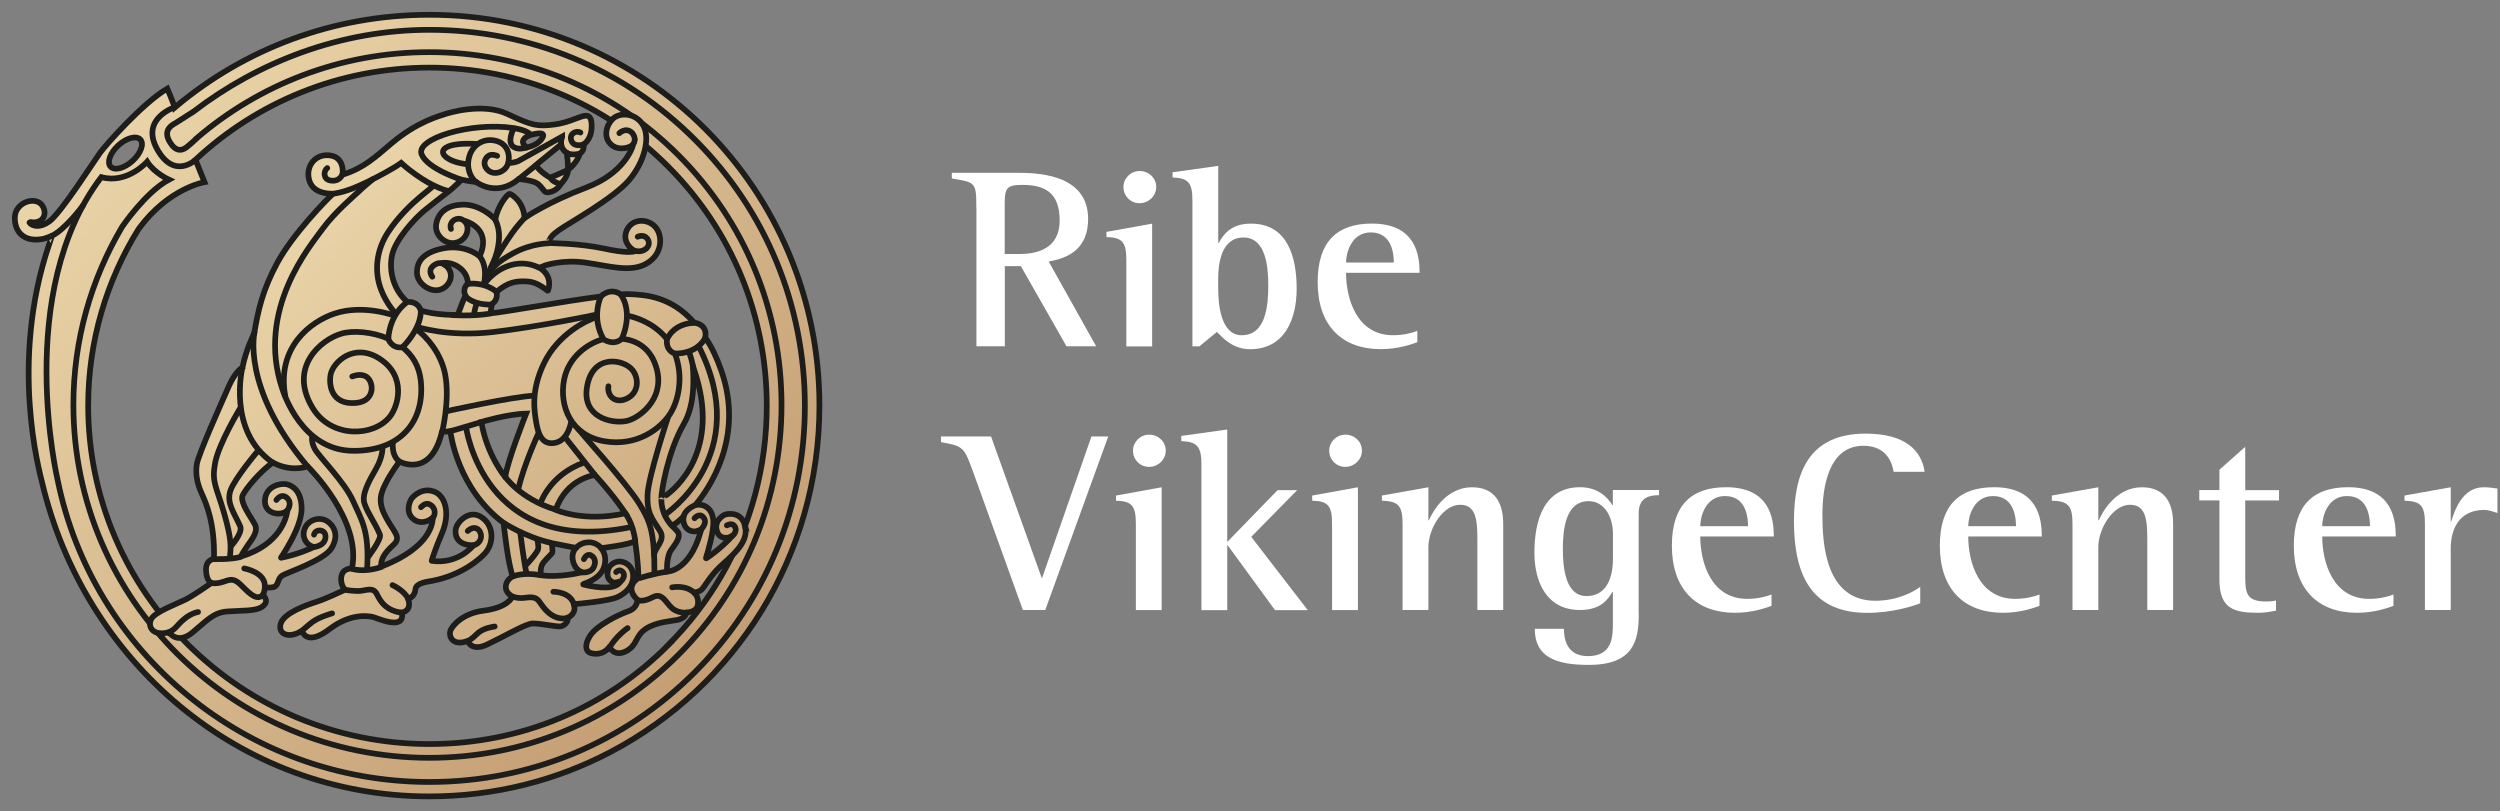 <svg width="188" height="61" viewBox="0 0 188 61" fill="none" xmlns="http://www.w3.org/2000/svg">
<rect x="0" y="0" width="188" height="61" fill="#808080" stroke="none"/>
<path d="M32.292 1.112C25.039 1.112 18.387 3.688 13.219 8.022C13.219 8.017 13.134 8.044 13.134 8.044L12.82 7.236C12.693 6.928 12.581 6.663 12.581 6.663C10.757 7.725 7.928 10.923 7.514 11.502C7.094 12.081 4.584 16.012 3.712 16.649C2.994 17.175 2.468 16.978 2.281 16.814C2.271 16.803 2.164 16.665 2.175 16.67C3.015 16.909 3.605 16.309 3.249 15.571C2.813 14.657 1.112 15.162 1.112 16.384C1.112 17.499 1.861 18.232 3.233 17.966C3.377 17.94 3.765 17.797 3.909 17.733C3.919 17.733 3.701 18.349 3.701 18.36C0.676 27.236 2.994 35.56 3.154 36.24C6.317 49.668 17.951 59.889 32.286 59.889C37.215 59.889 41.852 58.683 45.914 56.547C55.273 51.634 61.621 41.817 61.621 30.503C61.627 14.269 48.557 1.112 32.292 1.112ZM8.901 10.928C9.518 10.365 10.257 10.174 10.555 10.492C10.853 10.816 10.587 11.534 9.97 12.097C9.353 12.66 8.614 12.851 8.316 12.532C8.019 12.208 8.285 11.491 8.901 10.928ZM50.253 48.51C45.468 53.312 39.092 55.952 32.292 55.952C18.143 55.952 6.631 44.542 6.631 30.519C6.631 25.648 8.019 21.085 10.427 17.212C12.671 14.147 15.378 13.696 15.378 13.696C15.378 13.696 14.793 12.235 14.702 12.012C19.297 7.72 25.491 5.085 32.286 5.085C39.082 5.085 45.468 7.73 50.248 12.527C55.028 17.324 57.66 23.714 57.66 30.519C57.66 35.082 56.474 39.459 54.252 43.294C53.162 45.174 51.816 46.927 50.242 48.51H50.253Z" fill="url(#paint0_linear_301_459)"/>
<path d="M32.292 1.112C25.039 1.112 18.387 3.688 13.219 8.022C13.219 8.017 13.134 8.044 13.134 8.044L12.82 7.236C12.693 6.928 12.581 6.663 12.581 6.663C10.757 7.725 7.928 10.923 7.514 11.502C7.094 12.081 4.584 16.012 3.712 16.649C2.994 17.175 2.468 16.978 2.281 16.814C2.271 16.803 2.164 16.665 2.175 16.67C3.015 16.909 3.605 16.309 3.249 15.571C2.813 14.657 1.112 15.162 1.112 16.384C1.112 17.499 1.861 18.232 3.233 17.966C3.377 17.94 3.765 17.797 3.909 17.733C3.919 17.733 3.701 18.349 3.701 18.36C0.676 27.236 2.994 35.56 3.154 36.24C6.317 49.668 17.951 59.889 32.286 59.889C37.215 59.889 41.852 58.683 45.914 56.547C55.273 51.634 61.621 41.817 61.621 30.503C61.627 14.269 48.557 1.112 32.292 1.112ZM8.901 10.928C9.518 10.365 10.257 10.174 10.555 10.492C10.853 10.816 10.587 11.534 9.97 12.097C9.353 12.66 8.614 12.851 8.316 12.532C8.019 12.208 8.285 11.491 8.901 10.928ZM50.253 48.51C45.468 53.312 39.092 55.952 32.292 55.952C18.143 55.952 6.631 44.542 6.631 30.519C6.631 25.648 8.019 21.085 10.427 17.212C12.671 14.147 15.378 13.696 15.378 13.696C15.378 13.696 14.793 12.235 14.702 12.012C19.297 7.72 25.491 5.085 32.286 5.085C39.082 5.085 45.468 7.73 50.248 12.527C55.028 17.324 57.66 23.714 57.66 30.519C57.66 35.082 56.474 39.459 54.252 43.294C53.162 45.174 51.816 46.927 50.242 48.51H50.253Z" stroke="#1D1D1B" stroke-width="0.43"/>
<path d="M14.825 10.365C19.515 6.354 25.624 3.922 32.286 3.922C39.385 3.922 46.042 6.679 51.035 11.688C56.022 16.692 58.771 23.358 58.771 30.455C58.771 37.552 56.022 44.218 51.035 49.222C46.042 54.231 39.385 56.988 32.286 56.988C17.526 56.988 5.52 45.084 5.52 30.45C5.52 25.568 6.854 20.994 9.183 17.058C9.183 17.058 10.938 14.455 12.703 13.51C12.703 13.51 11.592 13.01 11.066 12.161C11.066 12.161 9.571 13.866 7.62 13.319C1 22.004 4.339 36.117 4.339 36.117C6.966 49.041 18.499 58.805 32.292 58.805C39.858 58.805 46.956 55.862 52.279 50.523C57.596 45.19 60.526 38.083 60.526 30.524C60.526 22.965 57.596 15.858 52.279 10.524C46.956 5.186 39.858 2.243 32.292 2.243C25.597 2.243 19.382 4.687 14.564 8.384C14.564 8.384 13.905 8.803 13.309 9.186C13.043 9.356 12.171 9.701 12.778 10.694C13.23 11.433 13.676 11.337 14.017 11.082C14.304 10.864 14.83 10.37 14.83 10.37L14.825 10.365Z" stroke="#1D1D1B" stroke-width="0.43"/>
<path d="M13.219 8.033C13.219 8.033 10.518 8.862 11.81 11.204C13.102 13.547 14.702 12.017 14.702 12.022" stroke="#1D1D1B" stroke-width="0.43"/>
<path d="M6.291 15.39C6.291 15.39 4.892 17.302 3.845 17.759" stroke="#1D1D1B" stroke-width="0.43"/>
<path d="M56.065 39.639C55.794 38.455 54.789 38.63 54.555 38.688C54.411 38.726 53.608 39.177 53.943 40.022C54.108 40.436 54.512 40.5 54.821 40.41C54.911 40.383 55.081 40.271 55.049 40.314C54.906 40.511 54.092 41.334 53.119 41.982C53.103 41.992 53.082 41.982 53.087 41.961C53.194 41.631 53.72 39.916 53.635 39.087C53.539 38.194 52.917 37.86 52.306 37.977C52.289 37.977 52.337 37.918 52.353 37.902C53.268 36.797 56.012 32.93 54.246 27.879C53.879 26.827 53.502 26.073 53.039 25.371C53.215 24.346 52.205 24.267 52.205 24.267C50.45 22.264 48.504 22.168 47.291 22.12C47.127 22.115 46.919 22.12 46.675 22.136C45.866 21.573 45.175 22.296 45.175 22.296C42.431 22.646 38.242 23.422 36.907 23.565C36.907 23.565 36.896 23.565 36.896 23.555C36.896 23.491 36.923 23.193 37.008 22.848C37.513 22.503 37.332 21.956 37.332 21.956C38.199 21.217 38.789 21.111 39.698 21.17C40.342 21.207 40.905 21.658 41.177 21.86C41.187 21.871 41.203 21.86 41.209 21.849C41.272 21.685 41.581 20.75 40.554 20.123C40.554 20.123 40.858 20.012 40.863 20.012C40.953 19.953 42.325 19.502 44.048 19.751C45.834 20.006 47.446 20.521 48.653 19.799C49.86 19.077 49.838 17.68 49.28 17.069C48.684 16.41 47.541 16.426 47.137 17.308C46.776 18.105 47.398 18.731 47.727 18.854C47.749 18.859 47.743 18.891 47.727 18.896C47.568 18.949 47.026 19.04 45.436 18.694C43.559 18.291 41.31 18.28 41.23 18.28C41.235 18.28 41.288 18.073 41.395 17.908C41.48 17.775 41.554 17.642 42.07 17.281C42.713 16.819 46.127 14.933 47.302 13.552C48.477 12.171 48.897 10.37 48.381 9.451C47.866 8.532 46.77 8.453 46.223 8.825C45.728 9.159 45.335 10.062 45.803 10.7C46.308 11.385 47.201 11.141 47.462 10.981C47.568 10.918 47.61 10.891 47.61 10.891C47.525 11.215 46.877 13.042 44.096 14.099C41.182 15.21 39.608 16.283 39.454 16.394C39.449 16.394 39.443 16.394 39.443 16.389C39.369 15.066 38.358 14.567 38.343 14.572C38.119 14.588 37.391 15.576 37.247 16.516C37.247 16.516 37.082 16.352 37.077 16.346C36.992 16.261 35.998 15.326 34.732 15.39C33.701 15.438 32.967 15.905 32.802 16.851C32.658 17.669 33.493 18.413 34.232 18.264C35.104 18.094 35.392 17.143 34.961 16.649C34.934 16.617 34.945 16.607 34.982 16.617C35.445 16.766 36.918 17.409 36.072 19.268C36.072 19.273 36.062 19.273 36.062 19.268C35.955 19.178 34.833 18.253 32.993 18.753C31.409 19.183 31.372 20.081 31.356 20.453C31.324 21.239 32.217 21.924 32.94 21.818C33.818 21.69 34.387 20.484 33.344 19.831C33.339 19.831 33.233 19.773 33.249 19.773C34.099 19.682 34.855 20.182 35.099 20.851C35.158 21.01 35.184 21.17 35.19 21.329C35.19 21.329 34.737 21.653 34.998 22.216C34.642 23.023 34.456 23.656 34.419 23.682C34.371 23.682 32.669 23.714 31.638 23.337C31.393 22.599 30.633 22.71 30.633 22.71C30.606 22.689 30.553 22.636 30.526 22.614C29.479 21.616 29.25 20.176 29.495 19.135C29.761 18.004 31.17 16.431 31.973 15.783C33.052 14.912 33.818 14.349 33.988 14.195C34.2 14.004 34.339 13.866 34.52 13.706C34.599 13.637 34.668 13.51 34.716 13.51C34.722 13.51 35.386 13.659 35.812 13.685C35.854 13.717 37.348 14.87 39.013 13.462C39.071 13.467 40.081 13.563 40.411 13.802C40.751 14.041 40.863 14.365 41.038 14.445C41.214 14.524 41.862 14.402 42.171 13.839C42.187 13.828 42.708 13.292 42.724 12.766C42.724 12.766 42.724 12.761 42.724 12.75C42.681 12.766 41.708 13.276 41.347 13.34C41.32 13.34 40.597 12.925 40.31 12.426L40.448 12.288L42.187 10.87H42.203C42.214 10.944 42.283 11.295 42.607 11.475C42.618 11.502 42.703 11.964 42.708 12.516C42.708 12.522 42.719 12.692 42.729 12.75C42.729 12.75 42.729 12.761 42.729 12.766C42.809 12.708 43.474 12.139 43.596 11.55C43.596 11.55 43.952 11.385 43.899 10.854C43.899 10.854 43.899 10.848 43.899 10.843C43.974 10.795 44.58 10.386 44.484 9.26C44.378 8.06 43.447 9.127 41.735 9.356C40.411 9.531 40.017 9.451 38.162 8.575C36.306 7.698 33.722 8.485 33.403 8.601C33.084 8.718 31.409 9.122 29.463 10.763C28.24 11.789 27.395 12.628 25.773 13.133C25.73 13.149 25.757 13.09 25.762 13.042C25.81 12.745 25.757 11.863 24.906 11.704C23.763 11.486 22.965 12.458 23.242 13.515C23.508 14.53 24.645 14.572 24.975 14.562C25.002 14.562 25.018 14.593 24.996 14.615C24.582 14.986 22.014 17.605 20.844 19.778C19.764 21.775 19.408 23.316 19.121 25.053C19.11 25.074 18.494 26.296 18.238 27.618C18.238 27.618 18.238 27.618 18.238 27.624C18.196 27.65 17.685 27.948 17.196 29.069C16.68 30.242 14.894 34.211 14.798 34.922C14.702 35.629 14.798 36.287 15.154 37.079C15.511 37.865 16.165 39.358 16.09 42.024C16.09 42.024 16.09 42.024 16.085 42.035C16.016 42.04 15.452 42.12 15.495 42.917C15.532 43.607 15.782 43.777 15.877 43.82C15.893 43.825 15.893 43.846 15.877 43.857C15.67 44 14.5 44.813 13.947 45.089C13.336 45.398 11.661 46.008 11.374 46.55C11.087 47.097 11.454 47.867 12.687 47.549C12.687 47.549 12.692 47.549 12.698 47.549C12.746 47.618 13.384 48.473 14.479 47.559C15.622 46.609 16.058 46.067 17.084 45.982C18.116 45.902 19.259 45.982 19.738 45.61C19.908 45.483 19.982 45.36 19.998 45.249C20.035 45.042 19.881 44.866 19.786 44.712C19.786 44.712 19.786 44.712 19.786 44.707C19.802 44.68 19.892 44.494 19.908 44.239C19.908 44.192 19.95 44.16 19.998 44.17C20.158 44.208 20.562 44.186 20.684 44.101C20.966 43.905 20.876 43.49 21.248 43.267C21.62 43.044 24.337 42.147 24.917 41.243C25.018 41.084 25.092 40.93 25.145 40.771C25.337 40.181 25.172 39.629 24.677 39.246C24.05 38.763 23.034 39.103 22.859 39.937C22.726 40.558 23.157 41.042 23.571 41.121C23.587 41.121 23.587 41.143 23.571 41.148C23.364 41.249 22.386 41.7 21.142 41.945C21.136 41.945 21.125 41.939 21.131 41.929C21.227 41.791 21.865 40.84 22.29 39.825C22.508 39.31 22.668 38.779 22.678 38.327C22.71 36.914 21.966 36.5 21.551 36.415C21.099 36.319 19.972 36.542 19.924 37.637C19.876 38.683 21.131 38.816 21.561 38.417C21.578 38.402 21.609 38.417 21.604 38.439C21.546 38.869 21.104 40.925 18.174 41.833C18.159 41.838 18.137 41.822 18.143 41.807C18.18 41.684 18.387 41.376 18.616 41.026C18.94 40.542 19.451 39.979 19.163 39.432C18.876 38.885 18.02 37.775 18.244 37.26C18.462 36.76 19.658 35.352 20.525 34.784C20.525 34.784 20.525 34.784 20.53 34.784C20.599 34.821 21.636 35.448 22.96 35.124C22.96 35.124 23.13 35.071 23.135 35.071C23.263 35.199 27.235 39.156 26.464 42.747C26.464 42.747 26.464 42.747 26.453 42.752C26.379 42.752 25.714 42.731 25.656 43.459C25.624 43.878 25.81 44.234 25.927 44.298C25.953 44.309 25.953 44.346 25.927 44.356C25.645 44.489 24.523 45.02 23.837 45.243C23.05 45.498 21.328 46.093 21.104 46.917C20.886 47.719 21.769 48.027 22.651 47.459C22.683 47.437 22.721 47.453 22.731 47.485C22.822 47.724 23.247 48.473 24.784 47.304C26.4 46.077 27.713 46.338 28.001 46.386C28.288 46.433 30.484 47.506 30.223 46.056C30.319 46.045 30.984 45.918 30.691 45.026C30.691 45.026 30.691 45.015 30.696 45.015C30.76 45.004 31.186 44.898 31.244 44.303C31.292 43.83 32.121 43.751 32.488 43.682C34.791 43.246 36.194 41.955 36.529 41.541C37.194 40.718 37.109 39.411 36.125 38.843C35.243 38.327 34.307 39.278 34.259 39.873C34.211 40.463 34.573 41.02 35.583 40.999C35.594 40.999 35.599 41.01 35.594 41.02C35.455 41.19 34.365 42.439 32.467 42.178C32.467 42.178 32.456 42.173 32.462 42.168C32.488 42.072 32.749 41.228 33.217 40.149C33.908 38.556 33.44 37.361 32.781 37.031C31.813 36.548 31.047 37.334 30.93 37.53C30.755 37.817 30.494 38.577 31.122 39.06C31.622 39.443 32.233 39.209 32.51 38.943C32.526 38.928 32.541 38.933 32.541 38.954C32.541 39.305 32.393 41.137 28.761 42.577C28.708 42.598 28.649 42.556 28.655 42.497C28.686 42.184 28.734 41.907 29.112 41.456C29.58 40.893 30.096 40.749 29.739 40.091C29.383 39.432 28.564 38.481 28.628 37.472C28.649 37.143 28.803 36.734 29.011 36.335C29.41 35.544 29.984 34.784 30.042 34.715C30.042 34.715 30.048 34.715 30.053 34.715C30.186 34.784 32.419 35.905 33.233 32.468C33.233 32.468 33.238 32.458 33.243 32.463C33.291 32.473 33.531 32.479 33.855 32.415C33.855 32.415 33.865 32.415 33.865 32.42C33.892 32.643 34.413 36.744 37.869 39.321C37.88 39.416 38.194 42.449 38.561 43.331C38.561 43.331 38.561 43.336 38.561 43.342C38.502 43.374 38.034 43.629 38.034 44.144C38.034 44.595 38.465 44.819 38.529 44.85C38.529 44.85 38.534 44.856 38.529 44.861C38.497 44.941 38.178 45.695 36.349 45.923C34.87 46.109 34.009 47.002 33.86 47.459C33.748 47.804 33.983 48.627 35.158 48.202H35.168C35.2 48.282 35.503 48.999 36.63 48.468C37.822 47.905 39.204 47.087 39.895 46.906C40.326 46.794 41.905 47.177 42.197 47.097C42.485 47.018 42.708 46.779 42.713 46.444C42.713 46.444 42.713 46.444 42.713 46.439C42.772 46.412 43.383 46.136 43.149 45.44C43.149 45.435 43.149 45.429 43.155 45.429C43.335 45.429 45.803 45.201 46.441 44.898C47.339 44.468 47.754 43.735 47.573 43.002C47.451 42.508 46.972 42.21 46.552 42.226C46.27 42.237 45.664 42.46 45.686 43.177C45.696 43.623 46.021 43.783 46.18 43.804C46.388 43.836 46.68 43.692 46.675 43.703C46.345 44.356 44.978 44.234 43.867 43.953C43.851 43.953 43.846 43.926 43.867 43.921C44.133 43.83 45.164 43.48 45.43 42.63C45.606 42.072 45.489 41.594 45.239 41.265L45.212 41.222C45.212 41.222 47.366 40.962 47.749 40.691C47.754 40.691 47.759 40.691 47.759 40.691C47.781 40.85 48.031 42.524 47.999 43.474C47.999 43.474 47.999 43.474 47.999 43.48C47.956 43.506 47.467 43.793 47.488 44.298C47.504 44.718 47.892 45.063 47.924 45.089C47.924 45.132 47.977 45.706 47.233 45.971C46.462 46.242 44.851 47.05 44.367 47.82C43.883 48.59 44.112 48.994 44.367 49.089C44.622 49.185 45.308 49.312 45.824 48.664H45.834C45.882 48.755 46.244 49.392 47.068 48.978C47.951 48.526 47.743 47.836 48.562 47.288C49.381 46.741 50.604 46.709 51.024 46.598C51.439 46.486 51.598 46.253 51.62 46.062C51.62 46.062 51.62 46.056 51.625 46.056C51.705 46.056 52.412 46.035 52.486 45.445C52.55 44.946 52.316 44.68 52.22 44.595C52.205 44.585 52.215 44.558 52.231 44.558C52.343 44.542 52.603 44.494 52.773 44.324C52.997 44.101 53.385 43.358 54.092 42.667C54.799 41.977 56.331 40.882 56.038 39.629L56.065 39.639ZM39.656 10.254C39.911 10.115 41.049 9.807 40.826 10.291C40.65 10.673 40.209 10.955 39.629 11.088L39.608 11.077C39.018 10.647 39.507 10.333 39.656 10.254ZM37.992 35.878C37.992 35.878 36.599 34.205 36.2 31.73C36.2 31.73 38.162 31.135 39.566 31.103C39.566 31.103 38.125 34.736 37.997 35.878H37.992ZM43.745 43.039C43.516 43.097 42.001 43.448 40.672 43.257C40.672 43.257 40.576 42.662 40.863 42.306C41.15 41.95 41.506 41.647 41.538 41.552C41.57 41.456 41.501 40.845 41.501 40.845L43.303 41.201V41.212C43.107 41.435 43.011 41.732 43.069 42.088C43.181 42.768 43.628 42.98 43.75 43.028C43.761 43.028 43.755 43.044 43.75 43.044L43.745 43.039ZM41.793 38.338C42.596 35.974 44.739 35.719 44.739 35.719C46.302 37.44 47.026 38.598 47.026 38.598C43.904 39.305 41.793 38.343 41.793 38.343V38.338ZM49.732 37.514C49.721 37.015 50.195 33.998 51.434 31.863C52.359 30.264 52.119 28.033 52.109 27.528C52.109 27.501 52.173 27.735 52.183 27.762C54.321 33.95 50.663 36.84 50.109 37.233C50.083 37.249 49.732 37.52 49.732 37.514ZM52.672 40.038C51.816 42.991 50.168 42.986 50.168 42.986C50.12 42.311 50.258 41.684 50.434 41.408C50.609 41.137 51.316 40.367 50.939 39.963C50.684 39.687 50.545 39.538 50.545 39.538C51.072 39.204 51.285 38.954 51.375 38.858C51.38 38.853 51.396 38.858 51.391 38.869C51.38 38.97 51.343 39.522 51.726 39.804C52.215 40.16 52.656 39.815 52.71 39.815C52.71 39.815 52.672 40.038 52.667 40.038H52.672Z" fill="url(#paint1_linear_301_459)"/>
<path d="M56.065 39.639C55.794 38.455 54.789 38.63 54.555 38.688C54.411 38.726 53.608 39.177 53.943 40.022C54.108 40.436 54.512 40.5 54.821 40.41C54.911 40.383 55.081 40.271 55.049 40.314C54.906 40.511 54.092 41.334 53.119 41.982C53.103 41.992 53.082 41.982 53.087 41.961C53.194 41.631 53.72 39.916 53.635 39.087C53.539 38.194 52.917 37.86 52.306 37.977C52.289 37.977 52.337 37.918 52.353 37.902C53.268 36.797 56.012 32.93 54.246 27.879C53.879 26.827 53.502 26.073 53.039 25.371C53.215 24.346 52.205 24.267 52.205 24.267C50.45 22.264 48.504 22.168 47.291 22.12C47.127 22.115 46.919 22.12 46.675 22.136C45.866 21.573 45.175 22.296 45.175 22.296C42.431 22.646 38.242 23.422 36.907 23.565C36.907 23.565 36.896 23.565 36.896 23.555C36.896 23.491 36.923 23.193 37.008 22.848C37.513 22.503 37.332 21.956 37.332 21.956C38.199 21.217 38.789 21.111 39.698 21.17C40.342 21.207 40.905 21.658 41.177 21.86C41.187 21.871 41.203 21.86 41.209 21.849C41.272 21.685 41.581 20.75 40.554 20.123C40.554 20.123 40.858 20.012 40.863 20.012C40.953 19.953 42.325 19.502 44.048 19.751C45.834 20.006 47.446 20.521 48.653 19.799C49.86 19.077 49.838 17.68 49.28 17.069C48.684 16.41 47.541 16.426 47.137 17.308C46.776 18.105 47.398 18.731 47.727 18.854C47.749 18.859 47.743 18.891 47.727 18.896C47.568 18.949 47.026 19.04 45.436 18.694C43.559 18.291 41.31 18.28 41.23 18.28C41.235 18.28 41.288 18.073 41.395 17.908C41.48 17.775 41.554 17.642 42.07 17.281C42.713 16.819 46.127 14.933 47.302 13.552C48.477 12.171 48.897 10.37 48.381 9.451C47.866 8.532 46.77 8.453 46.223 8.825C45.728 9.159 45.335 10.062 45.803 10.7C46.308 11.385 47.201 11.141 47.462 10.981C47.568 10.918 47.61 10.891 47.61 10.891C47.525 11.215 46.877 13.042 44.096 14.099C41.182 15.21 39.608 16.283 39.454 16.394C39.449 16.394 39.443 16.394 39.443 16.389C39.369 15.066 38.358 14.567 38.343 14.572C38.119 14.588 37.391 15.576 37.247 16.516C37.247 16.516 37.082 16.352 37.077 16.346C36.992 16.261 35.998 15.326 34.732 15.39C33.701 15.438 32.967 15.905 32.802 16.851C32.658 17.669 33.493 18.413 34.232 18.264C35.104 18.094 35.392 17.143 34.961 16.649C34.934 16.617 34.945 16.607 34.982 16.617C35.445 16.766 36.918 17.409 36.072 19.268C36.072 19.273 36.062 19.273 36.062 19.268C35.955 19.178 34.833 18.253 32.993 18.753C31.409 19.183 31.372 20.081 31.356 20.453C31.324 21.239 32.217 21.924 32.94 21.818C33.818 21.69 34.387 20.484 33.344 19.831C33.339 19.831 33.233 19.773 33.249 19.773C34.099 19.682 34.855 20.182 35.099 20.851C35.158 21.01 35.184 21.17 35.19 21.329C35.19 21.329 34.737 21.653 34.998 22.216C34.642 23.023 34.456 23.656 34.419 23.682C34.371 23.682 32.669 23.714 31.638 23.337C31.393 22.599 30.633 22.71 30.633 22.71C30.606 22.689 30.553 22.636 30.526 22.614C29.479 21.616 29.25 20.176 29.495 19.135C29.761 18.004 31.17 16.431 31.973 15.783C33.052 14.912 33.818 14.349 33.988 14.195C34.2 14.004 34.339 13.866 34.52 13.706C34.599 13.637 34.668 13.51 34.716 13.51C34.722 13.51 35.386 13.659 35.812 13.685C35.854 13.717 37.348 14.87 39.013 13.462C39.071 13.467 40.081 13.563 40.411 13.802C40.751 14.041 40.863 14.365 41.038 14.445C41.214 14.524 41.862 14.402 42.171 13.839C42.187 13.828 42.708 13.292 42.724 12.766C42.724 12.766 42.724 12.761 42.724 12.75C42.681 12.766 41.708 13.276 41.347 13.34C41.32 13.34 40.597 12.925 40.31 12.426L40.448 12.288L42.187 10.87H42.203C42.214 10.944 42.283 11.295 42.607 11.475C42.618 11.502 42.703 11.964 42.708 12.516C42.708 12.522 42.719 12.692 42.729 12.75C42.729 12.75 42.729 12.761 42.729 12.766C42.809 12.708 43.474 12.139 43.596 11.55C43.596 11.55 43.952 11.385 43.899 10.854C43.899 10.854 43.899 10.848 43.899 10.843C43.974 10.795 44.58 10.386 44.484 9.26C44.378 8.06 43.447 9.127 41.735 9.356C40.411 9.531 40.017 9.451 38.162 8.575C36.306 7.698 33.722 8.485 33.403 8.601C33.084 8.718 31.409 9.122 29.463 10.763C28.24 11.789 27.395 12.628 25.773 13.133C25.73 13.149 25.757 13.09 25.762 13.042C25.81 12.745 25.757 11.863 24.906 11.704C23.763 11.486 22.965 12.458 23.242 13.515C23.508 14.53 24.645 14.572 24.975 14.562C25.002 14.562 25.018 14.593 24.996 14.615C24.582 14.986 22.014 17.605 20.844 19.778C19.764 21.775 19.408 23.316 19.121 25.053C19.11 25.074 18.494 26.296 18.238 27.618C18.238 27.618 18.238 27.618 18.238 27.624C18.196 27.65 17.685 27.948 17.196 29.069C16.68 30.242 14.894 34.211 14.798 34.922C14.702 35.629 14.798 36.287 15.154 37.079C15.511 37.865 16.165 39.358 16.09 42.024C16.09 42.024 16.09 42.024 16.085 42.035C16.016 42.04 15.452 42.12 15.495 42.917C15.532 43.607 15.782 43.777 15.877 43.82C15.893 43.825 15.893 43.846 15.877 43.857C15.67 44 14.5 44.813 13.947 45.089C13.336 45.398 11.661 46.008 11.374 46.55C11.087 47.097 11.454 47.867 12.687 47.549C12.687 47.549 12.692 47.549 12.698 47.549C12.746 47.618 13.384 48.473 14.479 47.559C15.622 46.609 16.058 46.067 17.084 45.982C18.116 45.902 19.259 45.982 19.738 45.61C19.908 45.483 19.982 45.36 19.998 45.249C20.035 45.042 19.881 44.866 19.786 44.712C19.786 44.712 19.786 44.712 19.786 44.707C19.802 44.68 19.892 44.494 19.908 44.239C19.908 44.192 19.95 44.16 19.998 44.17C20.158 44.208 20.562 44.186 20.684 44.101C20.966 43.905 20.876 43.49 21.248 43.267C21.62 43.044 24.337 42.147 24.917 41.243C25.018 41.084 25.092 40.93 25.145 40.771C25.337 40.181 25.172 39.629 24.677 39.246C24.05 38.763 23.034 39.103 22.859 39.937C22.726 40.558 23.157 41.042 23.571 41.121C23.587 41.121 23.587 41.143 23.571 41.148C23.364 41.249 22.386 41.7 21.142 41.945C21.136 41.945 21.125 41.939 21.131 41.929C21.227 41.791 21.865 40.84 22.29 39.825C22.508 39.31 22.668 38.779 22.678 38.327C22.71 36.914 21.966 36.5 21.551 36.415C21.099 36.319 19.972 36.542 19.924 37.637C19.876 38.683 21.131 38.816 21.561 38.417C21.578 38.402 21.609 38.417 21.604 38.439C21.546 38.869 21.104 40.925 18.174 41.833C18.159 41.838 18.137 41.822 18.143 41.807C18.18 41.684 18.387 41.376 18.616 41.026C18.94 40.542 19.451 39.979 19.163 39.432C18.876 38.885 18.02 37.775 18.244 37.26C18.462 36.76 19.658 35.352 20.525 34.784C20.525 34.784 20.525 34.784 20.53 34.784C20.599 34.821 21.636 35.448 22.96 35.124C22.96 35.124 23.13 35.071 23.135 35.071C23.263 35.199 27.235 39.156 26.464 42.747C26.464 42.747 26.464 42.747 26.453 42.752C26.379 42.752 25.714 42.731 25.656 43.459C25.624 43.878 25.81 44.234 25.927 44.298C25.953 44.309 25.953 44.346 25.927 44.356C25.645 44.489 24.523 45.02 23.837 45.243C23.05 45.498 21.328 46.093 21.104 46.917C20.886 47.719 21.769 48.027 22.651 47.459C22.683 47.437 22.721 47.453 22.731 47.485C22.822 47.724 23.247 48.473 24.784 47.304C26.4 46.077 27.713 46.338 28.001 46.386C28.288 46.433 30.484 47.506 30.223 46.056C30.319 46.045 30.984 45.918 30.691 45.026C30.691 45.026 30.691 45.015 30.696 45.015C30.76 45.004 31.186 44.898 31.244 44.303C31.292 43.83 32.121 43.751 32.488 43.682C34.791 43.246 36.194 41.955 36.529 41.541C37.194 40.718 37.109 39.411 36.125 38.843C35.243 38.327 34.307 39.278 34.259 39.873C34.211 40.463 34.573 41.02 35.583 40.999C35.594 40.999 35.599 41.01 35.594 41.02C35.455 41.19 34.365 42.439 32.467 42.178C32.467 42.178 32.456 42.173 32.462 42.168C32.488 42.072 32.749 41.228 33.217 40.149C33.908 38.556 33.44 37.361 32.781 37.031C31.813 36.548 31.047 37.334 30.93 37.53C30.755 37.817 30.494 38.577 31.122 39.06C31.622 39.443 32.233 39.209 32.51 38.943C32.526 38.928 32.541 38.933 32.541 38.954C32.541 39.305 32.393 41.137 28.761 42.577C28.708 42.598 28.649 42.556 28.655 42.497C28.686 42.184 28.734 41.907 29.112 41.456C29.58 40.893 30.096 40.749 29.739 40.091C29.383 39.432 28.564 38.481 28.628 37.472C28.649 37.143 28.803 36.734 29.011 36.335C29.41 35.544 29.984 34.784 30.042 34.715C30.042 34.715 30.048 34.715 30.053 34.715C30.186 34.784 32.419 35.905 33.233 32.468C33.233 32.468 33.238 32.458 33.243 32.463C33.291 32.473 33.531 32.479 33.855 32.415C33.855 32.415 33.865 32.415 33.865 32.42C33.892 32.643 34.413 36.744 37.869 39.321C37.88 39.416 38.194 42.449 38.561 43.331C38.561 43.331 38.561 43.336 38.561 43.342C38.502 43.374 38.034 43.629 38.034 44.144C38.034 44.595 38.465 44.819 38.529 44.85C38.529 44.85 38.534 44.856 38.529 44.861C38.497 44.941 38.178 45.695 36.349 45.923C34.87 46.109 34.009 47.002 33.86 47.459C33.748 47.804 33.983 48.627 35.158 48.202H35.168C35.2 48.282 35.503 48.999 36.63 48.468C37.822 47.905 39.204 47.087 39.895 46.906C40.326 46.794 41.905 47.177 42.197 47.097C42.485 47.018 42.708 46.779 42.713 46.444C42.713 46.444 42.713 46.444 42.713 46.439C42.772 46.412 43.383 46.136 43.149 45.44C43.149 45.435 43.149 45.429 43.155 45.429C43.335 45.429 45.803 45.201 46.441 44.898C47.339 44.468 47.754 43.735 47.573 43.002C47.451 42.508 46.972 42.21 46.552 42.226C46.27 42.237 45.664 42.46 45.686 43.177C45.696 43.623 46.021 43.783 46.18 43.804C46.388 43.836 46.68 43.692 46.675 43.703C46.345 44.356 44.978 44.234 43.867 43.953C43.851 43.953 43.846 43.926 43.867 43.921C44.133 43.83 45.164 43.48 45.43 42.63C45.606 42.072 45.489 41.594 45.239 41.265L45.212 41.222C45.212 41.222 47.366 40.962 47.749 40.691C47.754 40.691 47.759 40.691 47.759 40.691C47.781 40.85 48.031 42.524 47.999 43.474C47.999 43.474 47.999 43.474 47.999 43.48C47.956 43.506 47.467 43.793 47.488 44.298C47.504 44.718 47.892 45.063 47.924 45.089C47.924 45.132 47.977 45.706 47.233 45.971C46.462 46.242 44.851 47.05 44.367 47.82C43.883 48.59 44.112 48.994 44.367 49.089C44.622 49.185 45.308 49.312 45.824 48.664H45.834C45.882 48.755 46.244 49.392 47.068 48.978C47.951 48.526 47.743 47.836 48.562 47.288C49.381 46.741 50.604 46.709 51.024 46.598C51.439 46.486 51.598 46.253 51.62 46.062C51.62 46.062 51.62 46.056 51.625 46.056C51.705 46.056 52.412 46.035 52.486 45.445C52.55 44.946 52.316 44.68 52.22 44.595C52.205 44.585 52.215 44.558 52.231 44.558C52.343 44.542 52.603 44.494 52.773 44.324C52.997 44.101 53.385 43.358 54.092 42.667C54.799 41.977 56.331 40.882 56.038 39.629L56.065 39.639ZM39.656 10.254C39.911 10.115 41.049 9.807 40.826 10.291C40.65 10.673 40.209 10.955 39.629 11.088L39.608 11.077C39.018 10.647 39.507 10.333 39.656 10.254ZM37.992 35.878C37.992 35.878 36.599 34.205 36.2 31.73C36.2 31.73 38.162 31.135 39.566 31.103C39.566 31.103 38.125 34.736 37.997 35.878H37.992ZM43.745 43.039C43.516 43.097 42.001 43.448 40.672 43.257C40.672 43.257 40.576 42.662 40.863 42.306C41.15 41.95 41.506 41.647 41.538 41.552C41.57 41.456 41.501 40.845 41.501 40.845L43.303 41.201V41.212C43.107 41.435 43.011 41.732 43.069 42.088C43.181 42.768 43.628 42.98 43.75 43.028C43.761 43.028 43.755 43.044 43.75 43.044L43.745 43.039ZM41.793 38.338C42.596 35.974 44.739 35.719 44.739 35.719C46.302 37.44 47.026 38.598 47.026 38.598C43.904 39.305 41.793 38.343 41.793 38.343V38.338ZM49.732 37.514C49.721 37.015 50.195 33.998 51.434 31.863C52.359 30.264 52.119 28.033 52.109 27.528C52.109 27.501 52.173 27.735 52.183 27.762C54.321 33.95 50.663 36.84 50.109 37.233C50.083 37.249 49.732 37.52 49.732 37.514ZM52.672 40.038C51.816 42.991 50.168 42.986 50.168 42.986C50.12 42.311 50.258 41.684 50.434 41.408C50.609 41.137 51.316 40.367 50.939 39.963C50.684 39.687 50.545 39.538 50.545 39.538C51.072 39.204 51.285 38.954 51.375 38.858C51.38 38.853 51.396 38.858 51.391 38.869C51.38 38.97 51.343 39.522 51.726 39.804C52.215 40.16 52.656 39.815 52.71 39.815C52.71 39.815 52.672 40.038 52.667 40.038H52.672Z" stroke="#1D1D1B" stroke-width="0.43" stroke-miterlimit="10" stroke-linecap="round"/>
<path d="M46.574 10.014C46.574 10.014 47.041 9.547 47.509 9.967C47.509 9.967 47.993 10.439 47.531 10.944" stroke="#1D1D1B" stroke-width="0.43" stroke-miterlimit="10" stroke-linecap="round"/>
<path d="M45.181 22.306C45.181 22.306 44.431 23.868 45.393 25.52C45.393 25.52 46.138 26.046 46.765 25.472C47.77 25.578 48.977 26.088 49.408 27.825C49.961 30.072 48.015 31.491 47.073 31.666C45.946 31.873 43.825 31.358 44.128 29.191C44.5 26.54 46.93 27.002 47.573 27.841C48.078 28.495 48.025 29.562 47.121 29.982C46.217 30.402 45.643 29.711 45.755 29.047" stroke="#1D1D1B" stroke-width="0.43" stroke-miterlimit="10" stroke-linecap="round"/>
<path d="M43.894 10.859C43.894 10.859 43.187 11.114 42.974 10.593C42.761 10.073 43.32 9.781 43.649 9.967" stroke="#1D1D1B" stroke-width="0.43" stroke-miterlimit="10" stroke-linecap="round"/>
<path d="M43.591 11.566C43.591 11.566 42.969 11.709 42.618 11.496" stroke="#1D1D1B" stroke-width="0.43" stroke-miterlimit="10"/>
<path d="M42.197 10.896C42.197 10.896 42.15 10.631 42.272 10.317V10.275C42.075 10.386 39.029 12.086 38.954 12.123C38.88 12.16 38.47 12.272 38.263 12.251" stroke="#1D1D1B" stroke-width="0.43" stroke-miterlimit="10"/>
<path d="M41.405 13.387C41.405 13.387 41.517 13.669 42.128 13.828" stroke="#1D1D1B" stroke-width="0.43" stroke-miterlimit="10"/>
<path d="M37.386 11.72C37.386 11.72 36.965 11.518 36.684 11.751C36.402 11.985 36.29 12.474 36.731 12.83C37.226 13.223 38.002 12.909 38.194 12.33C38.385 11.751 38.236 10.827 37.285 10.588C36.402 10.365 35.562 10.854 35.296 11.746C35.03 12.639 35.392 13.377 35.817 13.706" stroke="#1D1D1B" stroke-width="0.43" stroke-miterlimit="10" stroke-linecap="round"/>
<path d="M35.897 10.832C35.897 10.832 34.222 10.678 33.541 11.098C32.861 11.518 33.749 12.224 35.174 12.352" stroke="#1D1D1B" stroke-width="0.43" stroke-miterlimit="10"/>
<path d="M39.863 10.094C39.566 9.759 38.603 9.627 38.603 9.627C35.386 9.154 31.223 10.439 31.707 11.613C32.159 12.713 34.716 13.52 34.716 13.52" stroke="#1D1D1B" stroke-width="0.43" stroke-miterlimit="10"/>
<path d="M39.002 13.478L40.374 12.362" stroke="#1D1D1B" stroke-width="0.43" stroke-miterlimit="10"/>
<path d="M25.767 13.074C25.767 13.074 25.581 13.701 24.842 13.573C24.289 13.478 24.321 12.851 24.608 12.639" stroke="#1D1D1B" stroke-width="0.43" stroke-miterlimit="10" stroke-linecap="round"/>
<path d="M24.98 14.577C25.752 14.487 26.608 14.179 27.671 13.658C28.623 13.191 29.729 12.58 30.165 12.251C30.165 12.251 31.882 13.871 33.717 14.37" stroke="#1D1D1B" stroke-width="0.43" stroke-miterlimit="10"/>
<path d="M32.595 13.977C32.456 14.105 31.904 14.551 31.627 14.779C30.989 15.31 29.968 16.267 29.197 17.441C28.426 18.614 28.166 19.98 28.495 21.276C28.825 22.572 29.686 23.517 29.777 23.597" stroke="#1D1D1B" stroke-width="0.43" stroke-miterlimit="10"/>
<path d="M33.227 32.574C33.227 32.574 33.86 30.125 33.472 28.134C33.169 26.582 32.09 25.313 31.297 24.75" stroke="#1D1D1B" stroke-width="0.43" stroke-miterlimit="10"/>
<path d="M29.697 23.746C29.697 23.746 27.331 22.848 25.145 23.586C23.375 24.181 20.753 26.11 21.461 29.839" stroke="#1D1D1B" stroke-width="0.43" stroke-miterlimit="10"/>
<path d="M19.153 24.909C19.153 24.909 18.073 29.111 23.146 35.097" stroke="#1D1D1B" stroke-width="0.43" stroke-miterlimit="10"/>
<path d="M18.233 27.623C18.233 27.623 17.042 32.415 20.53 34.805" stroke="#1D1D1B" stroke-width="0.43" stroke-miterlimit="10"/>
<path d="M18.073 30.673C18.073 30.673 16.446 33.355 16.175 34.821C15.904 36.287 16.271 36.558 16.851 38.582C17.43 40.606 17.366 41.089 17.287 41.992" stroke="#1D1D1B" stroke-width="0.43" stroke-miterlimit="10"/>
<path d="M16.032 42.04C16.032 42.04 17.35 42.104 18.153 41.865" stroke="#1D1D1B" stroke-width="0.43" stroke-miterlimit="10"/>
<path d="M19.429 33.87C19.429 33.87 17.627 35.99 17.324 36.909C17.021 37.828 17.606 38.561 18.063 39.575C18.286 40.075 17.356 41.084 17.356 41.084" stroke="#1D1D1B" stroke-width="0.43" stroke-miterlimit="10"/>
<path d="M12.634 47.57C12.634 47.57 12.948 47.474 13.219 47.182C13.49 46.89 14.07 46.184 14.894 46.024" stroke="#1D1D1B" stroke-width="0.43" stroke-miterlimit="10" stroke-linecap="round"/>
<path d="M15.83 43.82C15.83 43.82 16.186 43.968 16.856 43.73C17.372 43.544 17.611 43.522 18.063 43.937C18.515 44.351 19.275 45.318 19.78 44.718" stroke="#1D1D1B" stroke-width="0.43" stroke-miterlimit="10"/>
<path d="M18.366 42.747C18.366 42.747 20.041 43.034 19.913 44.192" stroke="#1D1D1B" stroke-width="0.43" stroke-miterlimit="10" stroke-linecap="round"/>
<path d="M22.609 47.517C22.609 47.517 23.183 47.007 23.486 46.779C24.002 46.391 24.975 46.125 24.975 46.125" stroke="#1D1D1B" stroke-width="0.43" stroke-miterlimit="10" stroke-linecap="round"/>
<path d="M25.954 44.351C25.954 44.351 26.746 44.51 27.246 44.415C27.745 44.319 28.064 44.255 28.277 44.574C28.49 44.893 28.75 45.876 30.213 46.083" stroke="#1D1D1B" stroke-width="0.43" stroke-miterlimit="10"/>
<path d="M29.516 44C29.516 44 30.452 44.436 30.707 45.063" stroke="#1D1D1B" stroke-width="0.43" stroke-miterlimit="10" stroke-linecap="round"/>
<path d="M21.567 38.449C21.567 38.449 22.046 37.865 21.578 37.44C21.147 37.052 20.785 37.599 20.785 37.599" stroke="#1D1D1B" stroke-width="0.43" stroke-miterlimit="10" stroke-linecap="round"/>
<path d="M23.476 41.153C23.476 41.153 24.326 41.137 24.465 40.505C24.555 40.091 24.279 39.852 23.97 39.894C23.662 39.937 23.614 40.208 23.614 40.208" stroke="#1D1D1B" stroke-width="0.43" stroke-miterlimit="10" stroke-linecap="round"/>
<path d="M23.497 32.76C23.497 32.76 23.354 33.164 23.672 33.759C23.992 34.354 25.911 36.234 26.554 37.679C27.198 39.124 27.793 39.931 27.602 42.837" stroke="#1D1D1B" stroke-width="0.43" stroke-miterlimit="10"/>
<path d="M26.453 42.768C26.453 42.768 27.352 43.108 28.756 42.609" stroke="#1D1D1B" stroke-width="0.43" stroke-miterlimit="10"/>
<path d="M28.761 33.557C28.761 33.557 28.841 34.274 28.277 35.252C27.713 36.229 27.182 37.212 27.41 37.87C27.687 38.683 28.176 39.246 28.57 40.202C28.713 40.558 27.618 41.971 27.618 41.971" stroke="#1D1D1B" stroke-width="0.43" stroke-miterlimit="10"/>
<path d="M30.064 34.715C30.064 34.715 29.426 34.418 29.548 33.185" stroke="#1D1D1B" stroke-width="0.43" stroke-miterlimit="10"/>
<path d="M31.659 38.141C31.659 38.141 31.957 37.785 32.26 37.907C32.653 38.062 32.845 38.534 32.542 38.975" stroke="#1D1D1B" stroke-width="0.43" stroke-miterlimit="10" stroke-linecap="round"/>
<path d="M35.174 39.931C35.174 39.931 35.477 39.613 35.812 39.73C36.269 39.889 36.407 40.829 35.541 41.026" stroke="#1D1D1B" stroke-width="0.43" stroke-miterlimit="10" stroke-linecap="round"/>
<path d="M35.152 48.229C35.152 48.229 35.477 48.075 35.902 47.644C36.327 47.214 37.2 47.113 37.2 47.113" stroke="#1D1D1B" stroke-width="0.43" stroke-miterlimit="10" stroke-linecap="round"/>
<path d="M38.529 44.861C38.529 44.861 38.986 45.031 39.449 44.956C39.964 44.877 40.262 44.914 40.48 45.142C40.698 45.371 41.357 46.752 42.708 46.476" stroke="#1D1D1B" stroke-width="0.43" stroke-miterlimit="10"/>
<path d="M41.613 44.5C41.613 44.5 42.899 44.484 43.165 45.466" stroke="#1D1D1B" stroke-width="0.43" stroke-miterlimit="10" stroke-linecap="round"/>
<path d="M37.885 39.326C37.885 39.326 39.491 40.388 41.469 40.834" stroke="#1D1D1B" stroke-width="0.43" stroke-miterlimit="10"/>
<path d="M38.561 43.347C38.561 43.347 39.374 43.002 40.645 43.257" stroke="#1D1D1B" stroke-width="0.43" stroke-miterlimit="10"/>
<path d="M39.119 40.032C39.119 40.032 39.411 42.359 39.597 43.129" stroke="#1D1D1B" stroke-width="0.43" stroke-miterlimit="10"/>
<path d="M40.406 40.558C40.406 40.558 40.517 41.058 40.469 41.281C40.422 41.504 39.964 42.062 39.528 42.513" stroke="#1D1D1B" stroke-width="0.43" stroke-miterlimit="10"/>
<path d="M43.713 43.034C43.713 43.034 44.388 43.161 44.649 42.646C44.814 42.316 44.776 41.945 44.441 41.764C44.106 41.583 43.91 42.051 43.91 42.051" stroke="#1D1D1B" stroke-width="0.43" stroke-miterlimit="10" stroke-linecap="round"/>
<path d="M46.297 43.836C46.297 43.836 46.717 43.846 46.882 43.453C46.994 43.182 46.861 42.965 46.659 42.901C46.478 42.842 46.334 43.023 46.334 43.023" stroke="#1D1D1B" stroke-width="0.43" stroke-miterlimit="10" stroke-linecap="round"/>
<path d="M40.523 32.521C40.523 32.521 39.385 34.933 38.965 36.829" stroke="#1D1D1B" stroke-width="0.43" stroke-miterlimit="10"/>
<path d="M33.531 30.933C33.531 30.933 38.561 29.817 40.172 29.754" stroke="#1D1D1B" stroke-width="0.43" stroke-miterlimit="10"/>
<path d="M42.958 31.677C42.958 31.677 42.767 33.079 41.767 33.297C40.767 33.515 40.469 32.622 40.331 31.799C40.193 30.976 39.879 29.43 40.921 27.289C41.964 25.148 44.043 24.107 44.867 23.847" stroke="#1D1D1B" stroke-width="0.43" stroke-miterlimit="10"/>
<path d="M31.351 24.58C31.351 24.58 33.685 25.366 37.093 24.968C40.501 24.569 44.633 23.714 44.877 23.65" stroke="#1D1D1B" stroke-width="0.43" stroke-miterlimit="10"/>
<path d="M45.383 25.499C44.33 25.764 42.772 26.752 42.421 28.548C42.033 30.524 42.921 32.744 45.43 33.18C47.94 33.615 49.679 32.197 50.37 31.156C50.998 30.205 51.444 28.388 50.753 26.588C50.753 26.588 50.046 26.407 50.157 25.504C49.004 24.033 47.185 23.741 47.185 23.741" stroke="#1D1D1B" stroke-width="0.43" stroke-miterlimit="10"/>
<path d="M43.42 32.197C43.49 32.319 47.158 36.362 48.121 37.95C48.881 39.214 49.216 39.953 49.216 43.103" stroke="#1D1D1B" stroke-width="0.43" stroke-miterlimit="10"/>
<path d="M48.062 43.485C48.062 43.485 49.094 43.14 50.195 42.986" stroke="#1D1D1B" stroke-width="0.43" stroke-miterlimit="10"/>
<path d="M45.84 48.675C45.84 48.675 46.09 48.266 46.425 47.91C46.76 47.554 47.079 47.31 47.196 47.235" stroke="#1D1D1B" stroke-width="0.43" stroke-miterlimit="10" stroke-linecap="round"/>
<path d="M47.951 45.111C47.951 45.111 48.259 45.35 49.115 44.898C49.897 44.489 50.131 45.567 50.758 45.886C51.178 46.099 51.423 46.072 51.678 46.072" stroke="#1D1D1B" stroke-width="0.43" stroke-miterlimit="10"/>
<path d="M50.545 44.17C50.545 44.17 51.577 43.947 52.242 44.606" stroke="#1D1D1B" stroke-width="0.43" stroke-miterlimit="10" stroke-linecap="round"/>
<path d="M52.742 39.783C52.742 39.783 53.257 39.289 52.874 38.88C52.571 38.556 52.231 38.97 52.231 38.97" stroke="#1D1D1B" stroke-width="0.43" stroke-miterlimit="10" stroke-linecap="round"/>
<path d="M55.055 40.314C55.055 40.314 55.544 39.958 55.214 39.538C55.028 39.294 54.661 39.506 54.661 39.506" stroke="#1D1D1B" stroke-width="0.43" stroke-miterlimit="10" stroke-linecap="round"/>
<path d="M50.242 31.347C50.242 31.347 48.748 35.846 48.695 37.201C48.642 38.556 48.977 38.906 49.631 39.931C50.099 40.67 49.153 41.196 49.184 41.828" stroke="#1D1D1B" stroke-width="0.43" stroke-miterlimit="10"/>
<path d="M52.306 37.982C52.306 37.982 51.444 38.29 51.396 38.949" stroke="#1D1D1B" stroke-width="0.43" stroke-miterlimit="10"/>
<path d="M52.141 27.794C52.141 27.794 52.12 27.289 51.806 26.455" stroke="#1D1D1B" stroke-width="0.43" stroke-miterlimit="10"/>
<path d="M32.51 20.808C32.51 20.808 32.138 20.362 32.574 19.996C33.01 19.629 33.35 19.831 33.456 19.921" stroke="#1D1D1B" stroke-width="0.43" stroke-miterlimit="10" stroke-linecap="round"/>
<path d="M34.998 16.697C34.998 16.697 34.823 16.484 34.551 16.453C34.2 16.41 33.749 16.734 33.913 17.217" stroke="#1D1D1B" stroke-width="0.43" stroke-miterlimit="10" stroke-linecap="round"/>
<path d="M47.611 18.838C47.611 18.838 47.972 18.96 48.296 18.859C48.764 18.715 48.94 18.269 48.663 17.929C48.387 17.589 47.956 17.802 47.956 17.802" stroke="#1D1D1B" stroke-width="0.43" stroke-miterlimit="10" stroke-linecap="round"/>
<path d="M41.283 18.296C41.283 18.296 39.932 18.296 38.582 19.05C37.46 19.677 36.843 20.118 36.37 21.403" stroke="#1D1D1B" stroke-width="0.43" stroke-miterlimit="10"/>
<path d="M35.865 22.8C35.865 22.8 35.711 23.146 35.642 23.661" stroke="#1D1D1B" stroke-width="0.43" stroke-miterlimit="10"/>
<path d="M33.919 23.687C33.919 23.687 35.439 23.815 36.886 23.581" stroke="#1D1D1B" stroke-width="0.43" stroke-miterlimit="10"/>
<path d="M46.972 38.534C46.972 38.534 47.626 39.304 47.775 40.733" stroke="#1D1D1B" stroke-width="0.43" stroke-miterlimit="10"/>
<path d="M37.949 35.809C37.949 35.809 39.108 37.514 41.756 38.317" stroke="#1D1D1B" stroke-width="0.43" stroke-miterlimit="10"/>
<path d="M42.49 32.882C42.49 32.882 44.378 35.278 44.723 35.703" stroke="#1D1D1B" stroke-width="0.43" stroke-miterlimit="10"/>
<path d="M40.634 37.881C40.634 37.881 41.299 35.703 43.947 34.773" stroke="#1D1D1B" stroke-width="0.43" stroke-miterlimit="10"/>
<path d="M49.737 37.541C49.737 37.541 49.658 38.71 50.609 39.602" stroke="#1D1D1B" stroke-width="0.43" stroke-miterlimit="10"/>
<path d="M45.271 41.297C45.271 41.297 44.952 40.781 44.277 40.781C43.601 40.781 43.256 41.27 43.256 41.27" stroke="#1D1D1B" stroke-width="0.43" stroke-miterlimit="10"/>
<path d="M39.465 16.362C39.465 16.362 38.805 17.085 38.481 17.568C38.204 17.982 37.066 19.592 36.678 20.686" stroke="#1D1D1B" stroke-width="0.43" stroke-miterlimit="10"/>
<path d="M37.242 16.527C37.242 16.527 37.449 16.867 37.513 17.446C37.572 17.982 37.513 18.954 36.902 20.144" stroke="#1D1D1B" stroke-width="0.43" stroke-miterlimit="10"/>
<path d="M36.056 19.278C36.056 19.278 36.678 19.82 36.402 21.323C36.402 21.34 36.423 21.361 36.434 21.345C37.114 20.367 38.789 19.257 40.56 20.139" stroke="#1D1D1B" stroke-width="0.43" stroke-miterlimit="10"/>
<path d="M35.19 21.355C35.19 21.355 36.29 21.138 37.322 21.924" stroke="#1D1D1B" stroke-width="0.43" stroke-miterlimit="10"/>
<path d="M35.03 22.296C35.03 22.296 35.503 22.917 36.928 22.907" stroke="#1D1D1B" stroke-width="0.43" stroke-miterlimit="10"/>
<path d="M30.601 22.737C30.601 22.737 29.341 23.523 29.197 25.472" stroke="#1D1D1B" stroke-width="0.43" stroke-miterlimit="10"/>
<path d="M31.643 23.363C31.643 23.363 31.787 24.516 30.271 26.12" stroke="#1D1D1B" stroke-width="0.43" stroke-miterlimit="10"/>
<path d="M50.163 25.504C50.163 25.504 50.609 24.32 52.231 24.277" stroke="#1D1D1B" stroke-width="0.43" stroke-miterlimit="10"/>
<path d="M53.045 25.382C53.045 25.382 52.54 26.593 50.758 26.588" stroke="#1D1D1B" stroke-width="0.43" stroke-miterlimit="10"/>
<path d="M46.68 22.152C46.68 22.152 47.664 23.326 46.77 25.472" stroke="#1D1D1B" stroke-width="0.43" stroke-miterlimit="10"/>
<path d="M28.017 13.494C28.017 13.494 27.283 14.094 26.964 14.413C26.799 14.577 25.161 15.959 24.257 17.212C23.353 18.466 19.238 23.273 21.216 29.207C21.343 29.594 22.726 33.865 26.528 33.902C30.33 33.94 31.951 31.475 31.643 28.628C31.526 27.523 31.01 26.705 30.271 26.115C29.426 26.237 29.197 25.467 29.197 25.467C27.99 24.946 26.538 24.835 25.672 25.09C24.124 25.541 21.652 27.624 23.513 30.683C24.911 32.983 28.102 32.867 29.325 31.326C29.936 30.556 30.611 28.303 28.538 26.97C26.608 25.733 25.055 27.247 24.869 28.144C24.709 28.914 24.895 30.476 26.783 30.301C28.314 30.157 28.118 28.564 27.458 28.277C27.012 28.08 26.491 28.309 26.491 28.309" stroke="#1D1D1B" stroke-width="0.43" stroke-miterlimit="10" stroke-linecap="round"/>
<path d="M33.85 32.431C33.85 32.431 35.615 31.926 36.2 31.73" stroke="#1D1D1B" stroke-width="0.43" stroke-miterlimit="10"/>
<path d="M38.63 9.664C38.63 9.664 38.05 10.742 38.667 11.077C38.975 11.247 39.369 11.172 39.651 11.077" stroke="#1D1D1B" stroke-width="0.43" stroke-miterlimit="10"/>
<path d="M35.041 32.08C35.041 32.08 36.327 41.929 47.462 39.634" stroke="#1D1D1B" stroke-width="0.43" stroke-miterlimit="10"/>
<path d="M50.008 38.699C50.008 38.699 56.73 34.248 52.539 26.035" stroke="#1D1D1B" stroke-width="0.43" stroke-miterlimit="10"/>
<path class="text-element" d="M73.418 15.632C73.418 13.714 73.379 13.714 71.576 13.421V12.994H76.352C77.81 12.994 81.827 12.994 81.827 16.464C81.827 18.675 80.39 19.412 78.859 19.662L82.431 26.041H80.2L76.766 20.011H75.563V26.041H73.427V15.627L73.418 15.632ZM75.554 19.101H76.658C77.918 19.101 79.687 18.752 79.687 16.58C79.687 14.408 78.483 13.903 76.853 13.903C75.554 13.903 75.554 14.252 75.554 15.649V19.101Z" fill="white"/>
<path class="text-element" d="M84.7 19.549C84.7 18.192 84.389 17.86 83.207 17.826V17.438L86.642 16.817V26.049H84.7V19.554V19.549ZM84.484 14.063C84.484 13.403 85.028 12.86 85.705 12.86C86.383 12.86 86.948 13.382 86.948 14.063C86.948 14.744 86.365 15.283 85.688 15.283C85.011 15.283 84.484 14.739 84.484 14.063Z" fill="white"/>
<path class="text-element" d="M89.67 15.067C89.67 13.71 89.342 13.399 88.177 13.343V12.955L91.612 12.473V18.27H91.65C92 17.632 92.565 16.817 94.075 16.817C96.849 16.817 97.509 19.356 97.509 21.722C97.509 24.088 96.539 26.26 94.015 26.26C92.695 26.26 91.978 25.424 91.512 24.959L90.192 26.045H89.67V15.067ZM91.612 21.756C91.612 22.786 91.767 25.209 93.376 25.209C95.218 25.209 95.374 22.942 95.374 21.446C95.374 20.088 95.201 17.86 93.51 17.86C91.819 17.86 91.607 19.877 91.607 20.963V21.756H91.612Z" fill="white"/>
<path class="text-element" d="M106.578 25.735C106.211 25.868 105.18 26.256 103.843 26.256C100.874 26.256 99.088 24.45 99.088 21.213C99.088 18.149 100.564 16.813 103.165 16.813C106.483 16.813 106.755 19.218 106.755 20.515H101.224C101.224 22.455 102.022 25.209 104.757 25.209C105.573 25.209 106.25 25.015 106.582 24.881V25.735H106.578ZM104.813 19.744C104.813 19.3 104.774 17.477 103.088 17.477C101.629 17.477 101.224 19.007 101.224 19.744H104.813Z" fill="white"/>
<path class="text-element" d="M73.108 35.303C72.486 33.54 72.314 33.54 70.761 33.247V32.82H74.527L78.332 43.449H78.371L82.077 32.82H83.341L78.604 45.871H76.917L73.112 35.303H73.108Z" fill="white"/>
<path class="text-element" d="M85.416 39.376C85.416 38.018 85.106 37.686 83.924 37.652V37.264L87.358 36.643V45.875H85.416V39.38V39.376ZM85.201 33.889C85.201 33.23 85.744 32.687 86.422 32.687C87.099 32.687 87.664 33.208 87.664 33.889C87.664 34.57 87.082 35.109 86.404 35.109C85.727 35.109 85.201 34.566 85.201 33.889Z" fill="white"/>
<path class="text-element" d="M90.348 34.932C90.348 33.557 90.016 33.225 88.833 33.169V32.781L92.289 32.299V40.755L96.073 36.859H97.548L94.093 40.371L98.342 45.88H95.879L92.328 41.014H92.289V45.88H90.348V34.941V34.932Z" fill="white"/>
<path class="text-element" d="M100.171 39.376C100.171 38.018 99.861 37.686 98.678 37.652V37.264L102.113 36.643V45.875H100.171V39.38V39.376ZM99.956 33.889C99.956 33.23 100.499 32.687 101.176 32.687C101.854 32.687 102.419 33.208 102.419 33.889C102.419 34.57 101.837 35.109 101.159 35.109C100.482 35.109 99.956 34.566 99.956 33.889Z" fill="white"/>
<path class="text-element" d="M105.473 39.376C105.473 38.018 105.141 37.686 103.92 37.652V37.264L107.415 36.643V39.126H107.454C107.743 38.445 108.774 36.643 110.694 36.643C112.458 36.643 113.041 37.885 113.041 39.376V45.871H111.099V40.85C111.099 39.315 111.099 37.958 109.801 37.958C108.502 37.958 107.415 39.764 107.415 41.139V45.871H105.473V39.376Z" fill="white"/>
<path class="text-element" d="M123.235 46.16C123.235 48.155 122.869 50 119.469 50C117.079 50 115.413 49.457 115.413 47.285H117.605C117.605 48.099 117.855 49.341 119.408 49.341C121.29 49.341 121.29 47.849 121.29 46.78V44.513H121.251C120.901 45.095 120.379 45.871 118.804 45.871C116.358 45.871 115.388 43.837 115.388 41.565C115.388 39.066 116.143 36.639 118.822 36.639C120.22 36.639 120.918 37.453 121.246 37.975H121.285V36.85H124.758V37.238C124.137 37.238 123.227 37.337 123.227 38.617V46.16H123.235ZM121.294 40.13C121.294 38.91 120.673 37.686 119.469 37.686C117.7 37.686 117.527 39.876 117.527 41.294C117.527 42.712 117.722 44.824 119.314 44.824C120.983 44.824 121.294 43.117 121.294 42.048V40.13Z" fill="white"/>
<path class="text-element" d="M133.214 45.561C132.847 45.694 131.816 46.082 130.479 46.082C127.511 46.082 125.725 44.276 125.725 41.039C125.725 37.975 127.2 36.639 129.802 36.639C133.119 36.639 133.391 39.044 133.391 40.341H127.86C127.86 42.281 128.658 45.035 131.394 45.035C132.209 45.035 132.886 44.841 133.219 44.707V45.561H133.214ZM131.45 39.57C131.45 39.126 131.411 37.303 129.724 37.303C128.266 37.303 127.86 38.833 127.86 39.57H131.45Z" fill="white"/>
<path class="text-element" d="M144.397 45.367C143.913 45.561 142.339 46.086 140.419 46.086C136.441 46.086 134.905 43.544 134.905 39.203C134.905 35.617 135.971 32.609 140.302 32.609C143.331 32.609 144.513 33.928 144.729 35.479H142.399C142.3 34.842 141.894 33.523 140.13 33.523C137.468 33.523 137.045 36.721 137.045 38.721C137.045 40.893 137.278 45.177 141.023 45.177C142.71 45.177 143.896 44.5 144.401 44.13V45.371L144.397 45.367Z" fill="white"/>
<path class="text-element" d="M153.366 45.561C152.999 45.694 151.968 46.082 150.631 46.082C147.663 46.082 145.876 44.276 145.876 41.039C145.876 37.975 147.352 36.639 149.953 36.639C153.271 36.639 153.543 39.044 153.543 40.341H148.012C148.012 42.281 148.81 45.035 151.545 45.035C152.361 45.035 153.038 44.841 153.37 44.707V45.561H153.366ZM151.602 39.57C151.602 39.126 151.563 37.303 149.876 37.303C148.418 37.303 148.012 38.833 148.012 39.57H151.602Z" fill="white"/>
<path class="text-element" d="M155.851 39.376C155.851 38.018 155.519 37.686 154.298 37.652V37.264L157.793 36.643V39.126H157.831C158.121 38.445 159.152 36.643 161.072 36.643C162.836 36.643 163.418 37.885 163.418 39.376V45.871H161.477V40.85C161.477 39.315 161.477 37.958 160.178 37.958C158.88 37.958 157.793 39.764 157.793 41.139V45.871H155.851V39.376Z" fill="white"/>
<path class="text-element" d="M171.15 45.927C170.722 46.005 170.278 46.082 169.851 46.082C167.987 46.082 166.9 45.789 166.9 43.582V37.63H165.386V36.854H166.9V35.324L168.841 33.6V36.859H171.383V37.634H168.841V43.276C168.841 44.634 168.936 45.233 170.433 45.233C170.666 45.233 170.917 45.216 171.154 45.155V45.931L171.15 45.927Z" fill="white"/>
<path class="text-element" d="M179.985 45.561C179.619 45.694 178.588 46.082 177.25 46.082C174.282 46.082 172.496 44.276 172.496 41.039C172.496 37.975 173.971 36.639 176.573 36.639C179.891 36.639 180.162 39.044 180.162 40.341H174.631C174.631 42.281 175.43 45.035 178.165 45.035C178.98 45.035 179.658 44.841 179.99 44.707V45.561H179.985ZM178.221 39.57C178.221 39.126 178.182 37.303 176.495 37.303C175.037 37.303 174.631 38.833 174.631 39.57H178.221Z" fill="white"/>
<path class="text-element" d="M182.354 39.376C182.354 38.018 182.043 37.686 180.818 37.652V37.264L184.295 36.643V39.203H184.334C184.606 38.311 185.206 36.643 186.759 36.643C187.108 36.643 187.479 36.682 187.807 36.738V38.578C187.497 38.479 187.147 38.346 186.819 38.346C184.861 38.346 184.295 39.88 184.295 41.238V45.871H182.354V39.376Z" fill="white"/>
<defs>
<linearGradient id="paint0_linear_301_459" x1="2.601" y1="0.012" x2="60.489" y2="59.568" gradientUnits="userSpaceOnUse">
<stop stop-color="#F0DDB1"/>
<stop offset="1" stop-color="#BE946A"/>
</linearGradient>
<linearGradient id="paint1_linear_301_459" x1="14.474" y1="12.639" x2="61.122" y2="60.296" gradientUnits="userSpaceOnUse">
<stop stop-color="#F0DDB1"/>
<stop offset="1" stop-color="#BE946A"/>
</linearGradient>
</defs>
</svg>

